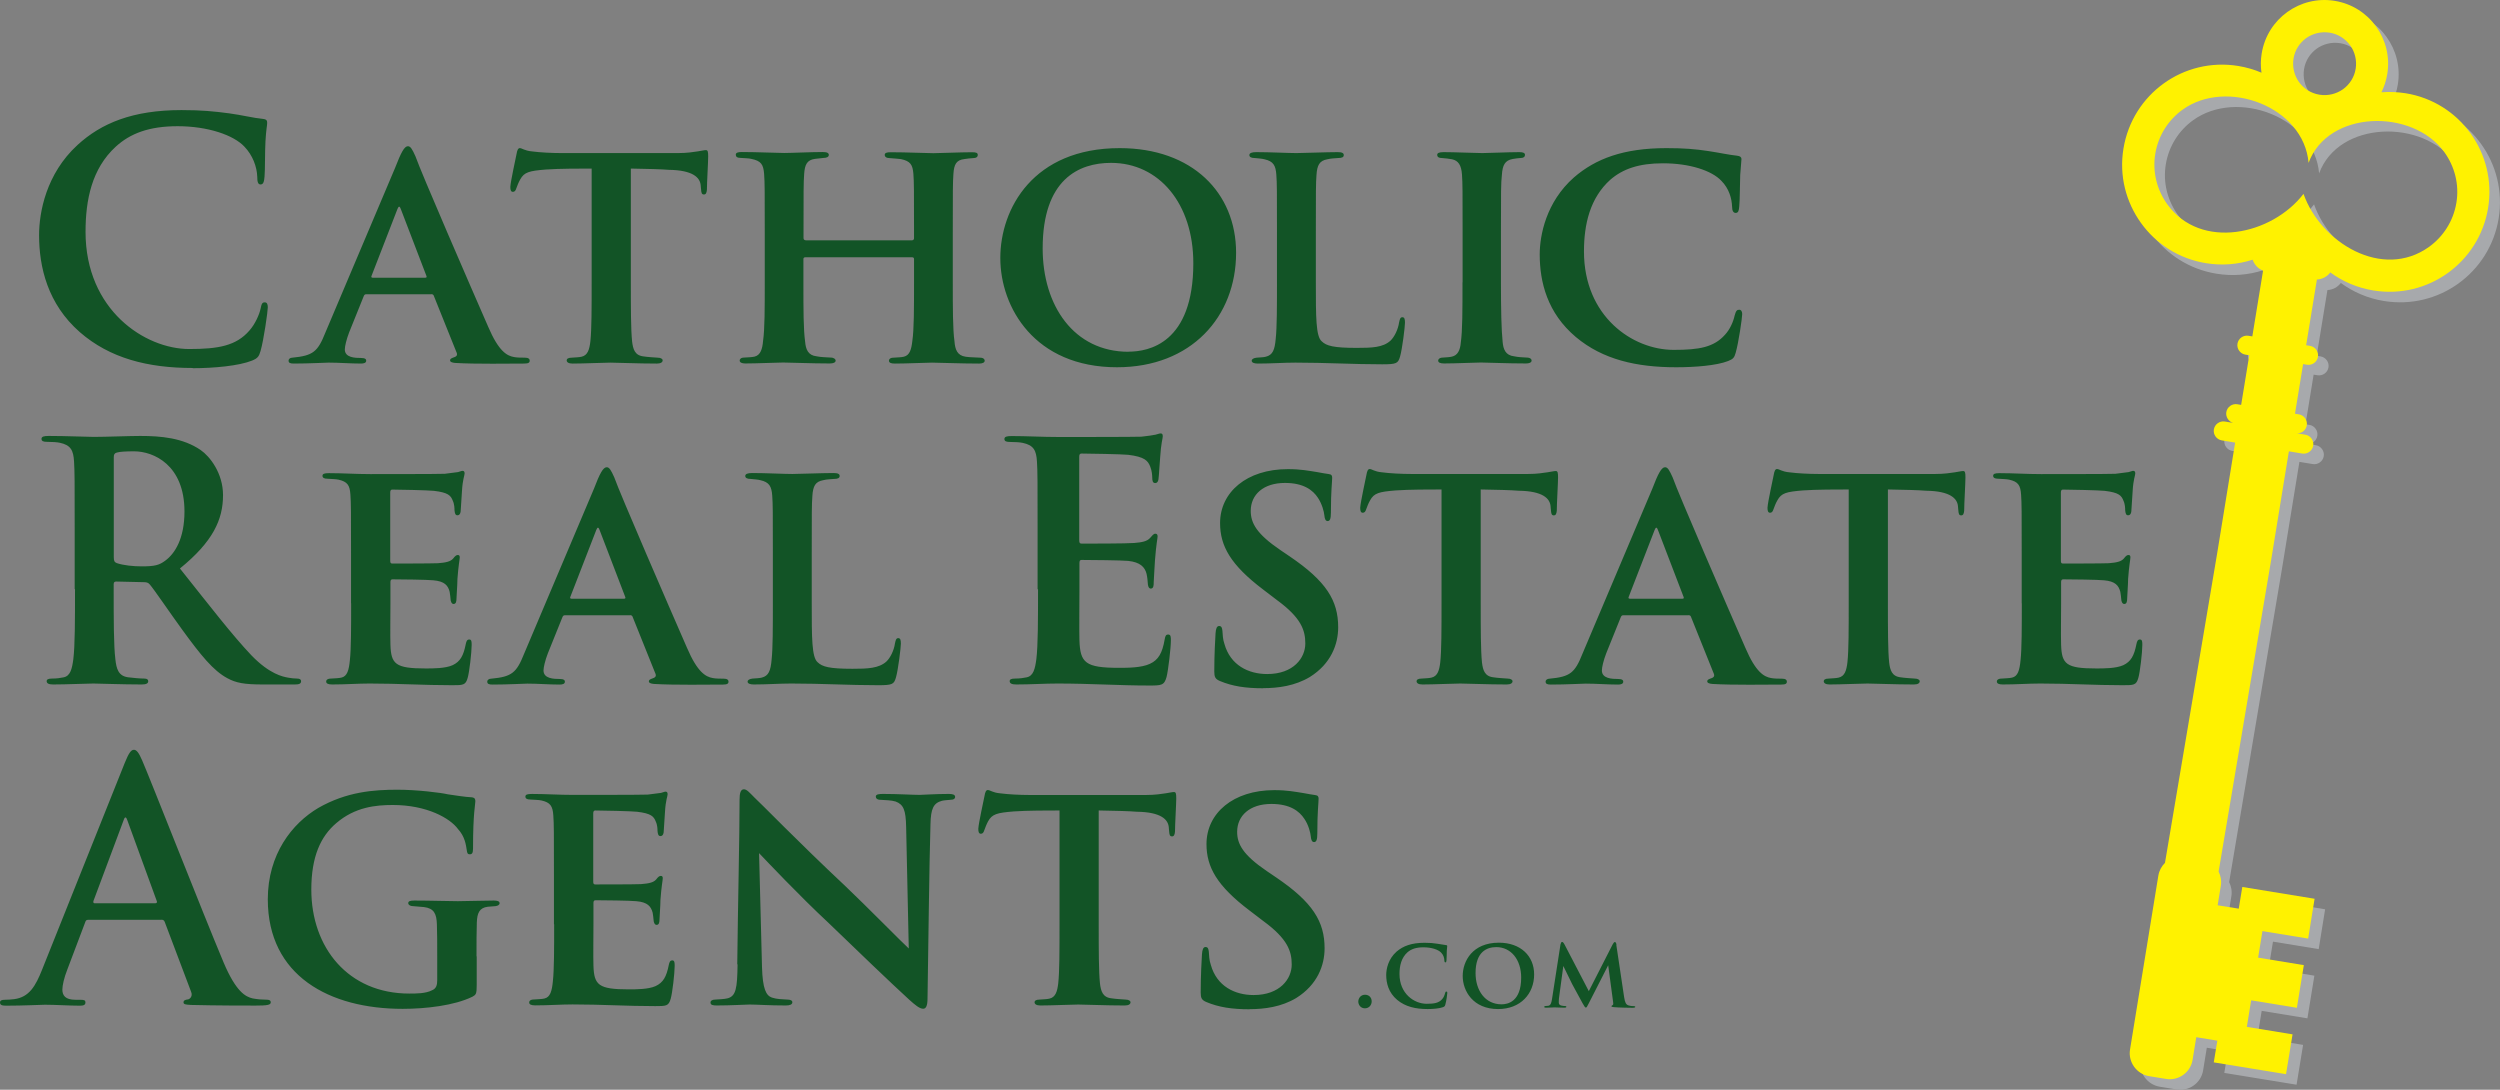 <svg xmlns="http://www.w3.org/2000/svg" xmlns:xlink="http://www.w3.org/1999/xlink" id="Layer_2" viewBox="0 0 237.3 103.44"><rect x="0" y="0" width="237.3" height="103.44" fill="#808080" stroke="none"/><defs><style>      .cls-1 {        fill: #fff200;      }      .cls-2 {        fill: none;      }      .cls-3 {        fill: #125426;      }      .cls-4 {        fill: #a7a9ac;      }      .cls-5 {        clip-path: url(#clippath);      }    </style><clipPath id="clippath"><rect class="cls-2" width="237.3" height="103.44"></rect></clipPath></defs><g id="Layer_1-2" data-name="Layer_1"><g class="cls-5"><path class="cls-4" d="M208.17,11.41c-1.33.96-2.3,2.43-2.59,4.18-.29,1.75.17,3.45,1.13,4.79,3.19,4.43,9.96,2.91,12.94-.98,1.62,4.61,7.48,8.22,11.92,5.03,1.33-.96,2.3-2.43,2.59-4.18.29-1.75-.17-3.45-1.13-4.79-3.04-4.22-11.07-4.01-12.9,1-.45-5.33-7.77-8.07-11.96-5.05M224.07,5.3c-.45-.62-1.13-1.07-1.94-1.2-.81-.13-1.61.08-2.23.52-.62.45-1.07,1.13-1.2,1.94-.13.82.08,1.61.52,2.23.45.62,1.13,1.07,1.95,1.2.81.13,1.6-.08,2.23-.52.62-.45,1.07-1.13,1.2-1.94.13-.81-.08-1.61-.52-2.23M222.19,26.86c-.3.4-.76.65-1.27.67l-1.02,6.24.37.06c.49.08.83.55.75,1.04-.08.49-.55.83-1.04.75l-.37-.06-.77,4.71.37.06c.49.08.83.55.75,1.04-.07.46-.48.78-.93.76l.79.13c.49.08.83.55.75,1.04-.08.49-.55.83-1.04.75l-1.27-.21-1.67,10.24-5,29.65c.2.4.29.87.21,1.35l-.3,1.85,2,.32.34-2.06,6.86,1.12-.61,3.78-4.34-.71-.41,2.52,4.34.71-.66,4.05-4.34-.71-.41,2.52,4.34.71-.62,3.78-6.86-1.12.34-2.06-2-.33-.35,2.15c-.19,1.19-1.33,2.01-2.52,1.81l-1.6-.26c-1.19-.2-2.01-1.33-1.82-2.52l2.69-16.52c.08-.48.31-.89.63-1.21l4.97-29.48,1.69-10.41-1.27-.21c-.49-.08-.83-.55-.75-1.04.08-.49.55-.83,1.04-.75l.79.13c-.43-.12-.72-.56-.65-1.02.08-.49.55-.83,1.04-.75l.37.06.77-4.71-.37-.06c-.49-.08-.83-.55-.75-1.04.08-.49.55-.83,1.04-.75l.37.06,1.02-6.24c-.47-.18-.83-.57-.99-1.04-1.39.45-2.9.58-4.43.33-2.59-.42-4.76-1.85-6.17-3.82-1.42-1.97-2.09-4.48-1.66-7.07s1.85-4.75,3.82-6.17c1.97-1.42,4.48-2.08,7.07-1.66.78.13,1.51.34,2.21.64-.09-.59-.08-1.21.02-1.83.27-1.65,1.18-3.03,2.43-3.93,1.25-.9,2.85-1.33,4.5-1.06,1.65.27,3.03,1.18,3.93,2.44.9,1.25,1.33,2.85,1.06,4.5-.1.62-.29,1.21-.56,1.74.75-.06,1.52-.03,2.3.09,2.59.42,4.76,1.85,6.17,3.82,1.42,1.97,2.08,4.48,1.66,7.07-.42,2.58-1.85,4.75-3.82,6.17-1.97,1.42-4.48,2.08-7.07,1.66-1.54-.25-2.93-.86-4.1-1.72Z"></path><path class="cls-1" d="M207.17,10.41c-1.33.96-2.3,2.43-2.59,4.18-.29,1.75.17,3.45,1.13,4.79,3.19,4.43,9.96,2.91,12.94-.98,1.62,4.61,7.48,8.22,11.92,5.03,1.33-.96,2.3-2.43,2.59-4.18.29-1.75-.17-3.45-1.13-4.79-3.04-4.22-11.07-4.01-12.9,1-.45-5.33-7.77-8.07-11.96-5.05M223.07,4.3c-.45-.62-1.13-1.07-1.94-1.2-.81-.13-1.61.08-2.23.52-.62.45-1.07,1.13-1.2,1.94-.13.82.08,1.61.52,2.23.45.62,1.13,1.07,1.95,1.2.81.13,1.6-.08,2.23-.52.62-.45,1.07-1.13,1.2-1.94.13-.81-.08-1.61-.52-2.23M221.19,25.86c-.3.4-.76.65-1.27.67l-1.02,6.24.37.06c.49.08.83.55.75,1.04-.08.49-.55.83-1.04.75l-.37-.06-.77,4.71.37.06c.49.08.83.55.75,1.04-.07.46-.48.78-.93.76l.79.13c.49.08.83.55.75,1.04-.08.49-.55.83-1.04.75l-1.27-.21-1.67,10.24-5,29.65c.2.4.29.87.21,1.35l-.3,1.85,2,.32.34-2.06,6.86,1.12-.61,3.78-4.34-.71-.41,2.52,4.34.71-.66,4.05-4.34-.71-.41,2.52,4.34.71-.62,3.78-6.86-1.12.34-2.06-2-.33-.35,2.15c-.19,1.19-1.33,2.01-2.52,1.81l-1.6-.26c-1.19-.2-2.01-1.33-1.82-2.52l2.69-16.52c.08-.48.31-.89.63-1.21l4.97-29.48,1.69-10.41-1.27-.21c-.49-.08-.83-.55-.75-1.04.08-.49.55-.83,1.04-.75l.79.13c-.43-.12-.72-.56-.65-1.02.08-.49.55-.83,1.04-.75l.37.06.77-4.71-.37-.06c-.49-.08-.83-.55-.75-1.04.08-.49.55-.83,1.04-.75l.37.06,1.02-6.24c-.47-.18-.83-.57-.99-1.04-1.39.45-2.9.58-4.43.33-2.59-.42-4.76-1.85-6.17-3.82-1.42-1.97-2.09-4.48-1.66-7.07s1.85-4.75,3.82-6.17c1.97-1.42,4.48-2.08,7.07-1.66.78.13,1.51.34,2.21.64-.09-.59-.08-1.21.02-1.83.27-1.65,1.18-3.03,2.43-3.93,1.25-.9,2.85-1.33,4.5-1.06,1.65.27,3.03,1.18,3.93,2.44.9,1.25,1.33,2.85,1.06,4.5-.1.62-.29,1.21-.56,1.74.75-.06,1.52-.03,2.3.09,2.59.42,4.76,1.85,6.17,3.82,1.42,1.97,2.08,4.48,1.66,7.07-.42,2.58-1.85,4.75-3.82,6.17-1.97,1.42-4.48,2.08-7.07,1.66-1.54-.25-2.93-.86-4.1-1.72Z"></path><path class="cls-3" d="M118.61,95.79c1.44,0,3.03-.22,4.43-1.06,2-1.25,2.69-3.09,2.69-4.72,0-2.53-1.12-4.37-4.62-6.74l-.87-.59c-2.25-1.53-2.81-2.56-2.81-3.72,0-1.53,1.19-2.65,3.25-2.65,1.78,0,2.65.69,3.12,1.4.41.59.59,1.34.62,1.69.03.34.12.53.31.53.22,0,.31-.22.31-.81,0-2.12.12-2.87.12-3.31,0-.19-.06-.31-.31-.34-.31-.03-.69-.12-1.12-.19-.78-.12-1.53-.28-2.78-.28-3.9,0-6.43,2.19-6.43,5.12,0,2.19,1,3.97,4.09,6.31l1.31,1c2.31,1.69,2.69,2.87,2.69,4.12,0,1.37-1.12,2.9-3.62,2.9-1.78,0-3.5-.84-4.06-2.87-.16-.44-.16-.91-.19-1.25-.03-.22-.06-.44-.31-.44-.22,0-.31.25-.34.69-.03.47-.12,2.03-.12,3.62,0,.53.09.72.53.91,1.19.5,2.44.69,4.12.69M104.29,76.93c1.72.03,2.87.06,3.62.12,2.31.03,2.97.75,3.03,1.47,0,.12.03.25.03.34.03.38.06.53.28.53.19,0,.25-.16.28-.44,0-.69.12-2.62.12-3.15,0-.47-.03-.62-.22-.62-.16,0-.38.06-.78.12-.41.06-1,.16-1.87.16h-11.05c-.94,0-2.06-.06-2.81-.16-.69-.06-.94-.31-1.16-.31-.16,0-.25.19-.31.56-.06.34-.56,2.56-.59,3.12,0,.31.06.47.25.47.16,0,.25-.12.31-.31.12-.31.19-.53.37-.87.38-.69.84-.81,2.44-.94,1.25-.09,3.31-.09,4.34-.09v10.8c0,2.47,0,4.47-.12,5.59-.09.78-.25,1.34-.84,1.47-.25.06-.56.06-.94.09-.34,0-.47.12-.47.25,0,.19.19.31.56.31,1.06,0,2.97-.09,3.59-.09.69,0,2.59.09,4.4.09.38,0,.56-.12.56-.31,0-.12-.16-.25-.47-.25-.41-.03-.97-.06-1.34-.12-.84-.09-1-.69-1.09-1.4-.12-1.16-.12-3.25-.12-5.62v-10.8ZM70.01,91.54c-.03,2.31-.16,3-.94,3.22-.37.09-.84.09-1.19.12-.28,0-.44.12-.44.28,0,.25.25.28.59.28,1.34,0,2.78-.09,3.12-.09.72,0,1.81.09,3.44.09.38,0,.62-.09.62-.31,0-.16-.19-.25-.47-.25-.47-.03-1-.03-1.47-.19-.56-.19-.88-.84-.94-2.87l-.28-10.84c.75.78,3.81,4.03,6.56,6.59,2.59,2.5,5.93,5.71,7.68,7.31.59.53,1,.87,1.34.87.25,0,.41-.25.41-.97.09-5.56.16-12.52.28-16.52.03-1.5.28-2.03,1.09-2.25.28-.06.5-.06.78-.09.34,0,.47-.12.47-.28,0-.22-.25-.28-.59-.28-1.31,0-2.44.09-2.78.09-.69,0-2.09-.09-3.47-.09-.38,0-.69.03-.69.25,0,.16.12.31.47.31.38.03,1,.03,1.41.16.75.28.97.81,1,2.4l.25,11.55c-.5-.44-4-4-6.03-5.93-4.46-4.18-8.12-7.96-8.62-8.4-.47-.47-.72-.78-1-.78-.31,0-.41.37-.41.97,0,3.5-.16,10.02-.22,15.64M52.6,87.73c0,2.28,0,4.31-.12,5.4-.09.94-.25,1.53-.81,1.65-.25.06-.59.06-.97.09-.38,0-.47.16-.47.28,0,.19.19.28.56.28,1.31,0,2.44-.09,3.56-.09,2.78,0,5.12.16,7.84.16,1.03,0,1.28,0,1.47-.69.16-.53.38-2.44.38-3.12,0-.28,0-.53-.22-.53s-.28.16-.34.44c-.22,1.12-.53,1.66-1.25,2-.69.31-1.84.31-2.56.31-2.87,0-3.28-.41-3.34-2.25-.03-.81,0-3,0-3.9v-2.03c0-.16.03-.28.19-.28.69,0,3.31.03,3.87.09,1.09.09,1.4.5,1.56,1.09.06.31.06.47.09.72,0,.16.09.44.28.44.25,0,.28-.28.28-.5s.09-1.34.09-1.87c.09-1.28.22-1.87.22-2.06,0-.16-.06-.22-.19-.22s-.25.09-.44.34c-.25.28-.65.38-1.44.44-.69.03-3.68.03-4.34.03-.16,0-.19-.09-.19-.28v-6.46c0-.19.06-.28.19-.28.62,0,3.43.06,3.97.12,1.34.16,1.59.44,1.78.94.16.34.16.75.16.87.03.34.09.5.28.5.25,0,.31-.28.31-.44.06-.81.09-1.34.12-1.84.06-1.12.25-1.5.25-1.69,0-.12-.03-.25-.19-.25-.12,0-.28.09-.44.12-.25.03-.72.09-1.25.16-.5.03-6.21.03-7.06.03-1.37,0-2.62-.09-3.94-.09-.44,0-.62.06-.62.25s.16.28.47.28c.38.03.81.03,1.06.09.84.19,1.06.53,1.12,1.41.06.87.06,1.59.06,5.65v4.68ZM45.23,90.79c0-1.34,0-2.37.03-3.22.03-.91.25-1.4,1.03-1.5.34-.03.41-.03.75-.06.22-.03.38-.12.38-.28,0-.19-.22-.25-.56-.25-1.03,0-2.53.06-3.4.06s-2.62-.06-4.12-.06c-.41,0-.59.06-.59.25,0,.16.19.28.44.28.41.03.81.06,1.06.09.94.12,1.19.62,1.22,1.65.03.84.03,1.78.03,3.06v2.25c0,.44-.09.78-.5.94-.59.31-1.5.31-2.15.31-5.81,0-9.3-4.37-9.3-9.87,0-3.15.9-5.06,2.37-6.31,1.78-1.53,3.75-1.72,5.37-1.72,3.22,0,5.43,1.25,6.18,2.28.66.72.75,1.47.84,2.03.03.22.06.37.28.37s.31-.12.31-.56c0-3.37.22-4.15.22-4.47,0-.19-.03-.34-.34-.38-.66-.03-1.62-.19-2.25-.28-.69-.16-2.94-.44-4.81-.44-2.25,0-4.81.19-7.49,1.72-2.5,1.47-4.81,4.4-4.81,8.68,0,7.28,5.87,10.4,12.8,10.4,2.19,0,4.9-.31,6.62-1.15.34-.19.41-.25.41-1.12v-2.72ZM8.99,85.74c-.12,0-.16-.09-.12-.22l2.87-7.68c.12-.38.25-.28.34,0l2.81,7.71c.03.09,0,.19-.16.19h-5.75ZM15.33,87.3c.16,0,.25.06.31.22l2.5,6.62c.16.38-.06.66-.28.72-.31.03-.44.12-.44.28,0,.19.16.22.72.25,2.5.06,5,.06,6.12.06s1.44-.06,1.44-.31c0-.19-.16-.25-.41-.25-.38,0-.84-.03-1.31-.12-.66-.16-1.56-.59-2.75-3.4-2-4.75-6.99-17.49-7.74-19.2-.31-.72-.53-1-.78-1-.28,0-.5.34-.87,1.25l-7.84,19.61c-.62,1.56-1.22,2.62-2.65,2.81-.25.03-.62.06-.91.06-.25,0-.44.06-.44.25,0,.25.19.31.59.31,1.62,0,3.34-.09,3.68-.09.97,0,2.31.09,3.31.09.34,0,.53-.06.53-.31,0-.19-.09-.25-.47-.25h-.47c-.97,0-1.25-.41-1.25-.97,0-.38.16-1.12.47-1.9l1.69-4.47c.06-.19.12-.25.28-.25h6.96Z"></path><path class="cls-3" d="M191.91,57.27c0,2.28,0,4.31-.12,5.4-.09.94-.25,1.53-.81,1.65-.25.06-.59.06-.97.09-.37,0-.47.16-.47.28,0,.19.19.28.56.28,1.31,0,2.44-.09,3.56-.09,2.78,0,5.12.16,7.84.16,1.03,0,1.28,0,1.47-.69.16-.53.38-2.44.38-3.12,0-.28,0-.53-.22-.53s-.28.16-.34.44c-.22,1.12-.53,1.66-1.25,2-.69.31-1.84.31-2.56.31-2.87,0-3.28-.41-3.34-2.25-.03-.81,0-3,0-3.9v-2.03c0-.16.03-.28.19-.28.69,0,3.31.03,3.87.09,1.09.09,1.4.5,1.56,1.09.06.31.06.47.09.72,0,.16.09.44.28.44.25,0,.28-.28.28-.5s.09-1.34.09-1.87c.09-1.28.22-1.87.22-2.06,0-.16-.06-.22-.19-.22s-.25.09-.44.34c-.25.28-.66.38-1.44.44-.69.03-3.68.03-4.34.03-.16,0-.19-.09-.19-.28v-6.46c0-.19.06-.28.19-.28.62,0,3.43.06,3.97.12,1.34.16,1.59.44,1.78.94.16.34.16.75.16.88.03.34.09.5.28.5.25,0,.31-.28.31-.44.06-.81.09-1.34.12-1.84.06-1.12.25-1.5.25-1.69,0-.12-.03-.25-.19-.25-.12,0-.28.09-.44.12-.25.03-.72.09-1.25.16-.5.03-6.21.03-7.06.03-1.37,0-2.62-.09-3.93-.09-.44,0-.62.06-.62.25s.16.28.47.28c.38.03.81.03,1.06.09.84.19,1.06.53,1.12,1.4.06.87.06,1.59.06,5.65v4.68ZM179.2,46.46c1.72.03,2.87.06,3.62.12,2.31.03,2.97.75,3.03,1.47,0,.12.03.25.03.34.03.37.06.53.28.53.19,0,.25-.16.28-.44,0-.69.12-2.62.12-3.15,0-.47-.03-.62-.22-.62-.16,0-.37.06-.78.12-.41.06-1,.16-1.87.16h-11.05c-.94,0-2.06-.06-2.81-.16-.69-.06-.94-.31-1.16-.31-.16,0-.25.19-.31.56-.06.34-.56,2.56-.59,3.12,0,.31.06.47.25.47.16,0,.25-.12.31-.31.12-.31.19-.53.38-.87.38-.69.84-.81,2.43-.94,1.25-.09,3.31-.09,4.34-.09v10.8c0,2.47,0,4.47-.12,5.59-.09.78-.25,1.34-.84,1.47-.25.06-.56.06-.94.09-.34,0-.47.12-.47.25,0,.19.19.31.56.31,1.06,0,2.97-.09,3.59-.09.69,0,2.59.09,4.4.09.38,0,.56-.12.56-.31,0-.12-.16-.25-.47-.25-.41-.03-.97-.06-1.34-.12-.84-.09-1-.69-1.09-1.4-.12-1.15-.12-3.25-.12-5.62v-10.8ZM154.71,56.83c-.12,0-.16-.06-.12-.16l2.47-6.37c.12-.31.22-.25.31,0l2.44,6.37c.03.09.03.16-.12.16h-4.97ZM160.27,58.39c.12,0,.22.06.25.19l2.12,5.28c.19.37-.03.47-.31.56-.16.06-.28.12-.28.25,0,.16.19.22.47.25,1.97.12,5.25.06,6.56.06.41,0,.53-.09.53-.28,0-.16-.12-.28-.47-.28-.28,0-.75,0-1.03-.06-.66-.12-1.44-.53-2.44-2.87-1.75-4-6.37-14.65-6.9-16.17-.31-.69-.47-.97-.72-.97-.34,0-.66.59-1.22,2.06l-6.62,15.64c-.72,1.81-1.16,2.19-3.12,2.37-.22,0-.38.12-.38.28,0,.22.16.28.5.28,1.44,0,3-.09,3.31-.09.97,0,2.09.09,3.06.09.28,0,.5-.06.5-.28,0-.12-.09-.25-.47-.25-.59,0-1.56-.03-1.56-.81,0-.31.16-.97.41-1.62l1.37-3.4c.06-.16.12-.22.25-.22h6.18ZM140.53,46.46c1.72.03,2.87.06,3.62.12,2.31.03,2.97.75,3.03,1.47,0,.12.03.25.03.34.03.37.06.53.28.53.19,0,.25-.16.28-.44,0-.69.12-2.62.12-3.15,0-.47-.03-.62-.22-.62-.16,0-.37.06-.78.12-.41.06-1,.16-1.87.16h-11.05c-.94,0-2.06-.06-2.81-.16-.69-.06-.94-.31-1.15-.31-.16,0-.25.19-.31.56-.06.34-.56,2.56-.59,3.12,0,.31.06.47.25.47.16,0,.25-.12.31-.31.12-.31.19-.53.38-.87.38-.69.84-.81,2.44-.94,1.25-.09,3.31-.09,4.34-.09v10.8c0,2.47,0,4.47-.12,5.59-.09.78-.25,1.34-.84,1.47-.25.06-.56.06-.94.09-.34,0-.47.12-.47.25,0,.19.19.31.56.31,1.06,0,2.97-.09,3.59-.09.69,0,2.59.09,4.4.09.37,0,.56-.12.56-.31,0-.12-.16-.25-.47-.25-.41-.03-.97-.06-1.34-.12-.84-.09-1-.69-1.09-1.4-.12-1.15-.12-3.25-.12-5.62v-10.8ZM119.9,65.32c1.44,0,3.03-.22,4.43-1.06,2-1.25,2.69-3.09,2.69-4.72,0-2.53-1.12-4.37-4.62-6.74l-.87-.59c-2.25-1.53-2.81-2.56-2.81-3.72,0-1.53,1.19-2.65,3.25-2.65,1.78,0,2.65.69,3.12,1.4.4.59.59,1.34.62,1.69.03.34.12.53.31.53.22,0,.31-.22.31-.81,0-2.12.12-2.87.12-3.31,0-.19-.06-.31-.31-.34-.31-.03-.69-.12-1.12-.19-.78-.12-1.53-.28-2.78-.28-3.9,0-6.43,2.19-6.43,5.12,0,2.18,1,3.97,4.09,6.31l1.31,1c2.31,1.69,2.69,2.87,2.69,4.12,0,1.37-1.12,2.9-3.62,2.9-1.78,0-3.5-.84-4.06-2.87-.16-.44-.16-.91-.19-1.25-.03-.22-.06-.44-.31-.44-.22,0-.31.25-.34.69-.03.47-.12,2.03-.12,3.62,0,.53.09.72.53.91,1.19.5,2.44.69,4.12.69M98.53,55.92c0,2.87,0,5.34-.16,6.65-.12.91-.28,1.59-.91,1.72-.28.06-.65.12-1.12.12-.38,0-.5.09-.5.25,0,.22.22.31.62.31,1.4,0,2.69-.09,3.93-.09,3.12,0,5.87.19,8.65.19,1.19,0,1.47,0,1.69-.81.16-.62.41-2.75.41-3.47,0-.31,0-.56-.25-.56-.22,0-.28.12-.34.47-.22,1.28-.59,1.94-1.4,2.31-.81.38-2.12.38-2.94.38-3.19,0-3.68-.47-3.75-2.62-.03-.91,0-3.78,0-4.84v-2.47c0-.19.03-.31.19-.31.75,0,3.84.03,4.43.09,1.15.12,1.59.59,1.75,1.22.09.41.09.59.12.91,0,.16.06.5.28.5.28,0,.28-.34.28-.59,0-.22.09-1.47.12-2.09.12-1.59.25-2.09.25-2.28s-.09-.25-.22-.25c-.16,0-.28.16-.5.41-.28.31-.75.41-1.5.47-.72.06-4.31.06-5,.06-.19,0-.22-.12-.22-.34v-7.9c0-.22.06-.31.22-.31.62,0,3.9.06,4.43.12,1.56.19,1.87.56,2.09,1.12.16.38.19.87.19,1,0,.38.06.56.28.56s.28-.19.31-.34c.06-.38.12-1.75.16-2.06.09-1.44.25-1.81.25-2.03,0-.16-.03-.28-.19-.28s-.34.09-.5.12c-.25.06-.75.12-1.34.19-.59.03-6.81.03-7.81.03-1.62,0-3.06-.09-4.5-.09-.47,0-.69.06-.69.28s.19.28.53.28c.44,0,.97.03,1.22.09,1.03.22,1.28.72,1.34,1.78.06,1,.06,1.87.06,6.62v5.5ZM77.05,52.64c0-4.12,0-4.72.06-5.56.06-.94.28-1.37,1.03-1.5.34-.09.72-.09,1.03-.12.37,0,.53-.09.53-.28s-.16-.28-.59-.28c-1.06,0-3.31.09-3.9.09-.81,0-2.5-.09-3.81-.09-.44,0-.66.09-.66.28s.19.28.5.28c.34.03.72.06.94.12.84.19,1.06.59,1.12,1.47.06.84.06,1.47.06,5.53v4.68c0,2.28,0,4.28-.12,5.37-.09,1.03-.28,1.53-.94,1.69-.22.06-.53.06-.87.09-.31.03-.47.16-.47.28,0,.19.22.28.59.28,1.28,0,2.43-.09,3.56-.09,2.94,0,5.47.16,8.24.16,1.37,0,1.5-.09,1.69-.72.22-.75.47-2.87.47-3.22,0-.31-.03-.53-.25-.53s-.25.25-.31.5c-.09.66-.44,1.37-.81,1.72-.72.65-1.78.69-3.22.69-2.19,0-2.87-.19-3.31-.62-.56-.47-.56-2.31-.56-5.59v-4.62ZM54.25,56.83c-.12,0-.16-.06-.12-.16l2.47-6.37c.12-.31.22-.25.31,0l2.44,6.37c.03.09.03.16-.12.16h-4.97ZM59.81,58.39c.12,0,.22.06.25.19l2.12,5.28c.19.37-.03.47-.31.56-.16.06-.28.12-.28.25,0,.16.19.22.47.25,1.97.12,5.25.06,6.56.06.41,0,.53-.09.53-.28,0-.16-.12-.28-.47-.28-.28,0-.75,0-1.03-.06-.66-.12-1.44-.53-2.44-2.87-1.75-4-6.37-14.65-6.9-16.17-.31-.69-.47-.97-.72-.97-.34,0-.66.59-1.22,2.06l-6.62,15.64c-.72,1.81-1.16,2.19-3.12,2.37-.22,0-.38.12-.38.28,0,.22.16.28.5.28,1.44,0,3-.09,3.31-.09.97,0,2.09.09,3.06.09.28,0,.5-.06.5-.28,0-.12-.09-.25-.47-.25-.59,0-1.56-.03-1.56-.81,0-.31.16-.97.41-1.62l1.37-3.4c.06-.16.12-.22.25-.22h6.18ZM33.33,57.27c0,2.28,0,4.31-.12,5.4-.09.94-.25,1.53-.81,1.65-.25.06-.59.06-.97.09-.38,0-.47.16-.47.28,0,.19.19.28.56.28,1.31,0,2.44-.09,3.56-.09,2.78,0,5.12.16,7.84.16,1.03,0,1.28,0,1.47-.69.16-.53.38-2.44.38-3.12,0-.28,0-.53-.22-.53s-.28.16-.34.44c-.22,1.12-.53,1.66-1.25,2-.69.31-1.84.31-2.56.31-2.87,0-3.28-.41-3.34-2.25-.03-.81,0-3,0-3.9v-2.03c0-.16.03-.28.19-.28.69,0,3.31.03,3.87.09,1.09.09,1.41.5,1.56,1.09.06.31.06.47.09.72,0,.16.09.44.28.44.25,0,.28-.28.28-.5s.09-1.34.09-1.87c.09-1.28.22-1.87.22-2.06,0-.16-.06-.22-.19-.22s-.25.09-.44.34c-.25.28-.66.38-1.44.44-.69.03-3.69.03-4.34.03-.16,0-.19-.09-.19-.28v-6.46c0-.19.06-.28.19-.28.62,0,3.43.06,3.97.12,1.34.16,1.59.44,1.78.94.16.34.16.75.16.88.03.34.09.5.28.5.25,0,.31-.28.31-.44.06-.81.09-1.34.12-1.84.06-1.12.25-1.5.25-1.69,0-.12-.03-.25-.19-.25-.12,0-.28.09-.44.12-.25.03-.72.09-1.25.16-.5.03-6.21.03-7.06.03-1.37,0-2.62-.09-3.93-.09-.44,0-.62.06-.62.25s.16.28.47.28c.38.03.81.03,1.06.09.84.19,1.06.53,1.12,1.4.06.87.06,1.59.06,5.65v4.68ZM10.8,43.4c0-.25.06-.38.28-.44.31-.09.87-.12,1.65-.12,1.84,0,4.78,1.28,4.78,5.71,0,2.56-.9,4-1.84,4.68-.56.41-.97.53-2.22.53-.78,0-1.72-.09-2.37-.31-.22-.09-.28-.22-.28-.56v-9.49ZM7.12,55.92c0,2.87,0,5.34-.16,6.65-.12.91-.28,1.59-.91,1.72-.28.06-.65.12-1.12.12-.37,0-.5.09-.5.25,0,.22.22.31.62.31,1.25,0,3.22-.09,3.81-.09.47,0,2.78.09,4.59.09.41,0,.62-.09.62-.31,0-.16-.12-.25-.37-.25-.38,0-1.06-.06-1.53-.12-.94-.12-1.12-.81-1.22-1.72-.16-1.31-.16-3.78-.16-6.68v-.44c0-.19.09-.25.25-.25l2.62.06c.22,0,.41.03.56.22.41.47,1.84,2.59,3.09,4.31,1.75,2.4,2.93,3.87,4.28,4.59.81.44,1.59.59,3.34.59h3.06c.38,0,.59-.06.59-.31,0-.16-.12-.25-.38-.25s-.53-.03-.87-.09c-.47-.09-1.72-.31-3.47-2.12-1.84-1.94-4-4.75-6.78-8.24,3.15-2.56,4.09-4.65,4.09-6.96,0-2.09-1.25-3.68-2.12-4.28-1.69-1.16-3.78-1.34-5.74-1.34-.97,0-3.34.09-4.4.09-.66,0-2.62-.09-4.28-.09-.47,0-.69.06-.69.28s.19.28.53.28c.44,0,.97.03,1.22.09,1.03.22,1.28.72,1.34,1.78.06,1,.06,1.87.06,6.62v5.5Z"></path><path class="cls-3" d="M159.13,34.86c1.75,0,3.81-.16,4.9-.59.47-.19.59-.31.72-.78.28-.97.62-3.34.62-3.68,0-.22-.09-.41-.28-.41-.22,0-.31.09-.44.56-.12.56-.44,1.31-.91,1.81-1.06,1.19-2.44,1.44-4.87,1.44-3.93,0-8.52-3.19-8.52-9.34,0-2.62.59-5.09,2.5-6.81,1.19-1.03,2.72-1.56,5-1.56,2.53,0,4.62.69,5.53,1.65.75.75,1,1.69,1.03,2.47,0,.38.12.59.34.59.25,0,.31-.22.34-.62.06-.56.06-2.09.09-2.97.06-.94.12-1.31.12-1.53,0-.16-.12-.28-.41-.31-.84-.09-1.65-.28-2.72-.44-1.25-.19-2.31-.28-4-.28-4.06,0-6.71,1-8.77,2.78-2.65,2.34-3.25,5.5-3.25,7.31,0,2.62.72,5.56,3.43,7.84,2.56,2.15,5.78,2.87,9.52,2.87M138.82,26.8c0,2.59,0,4.59-.16,5.71-.06.75-.31,1.22-.84,1.34-.25.06-.47.06-.84.09-.34,0-.47.16-.47.28,0,.19.19.28.56.28,1.09,0,2.97-.09,3.5-.09.66,0,2.44.09,4.28.09.31,0,.53-.09.53-.28,0-.12-.12-.28-.47-.28-.4-.03-.78-.03-1.19-.12-.81-.09-1.03-.66-1.09-1.37-.12-1.12-.16-3.15-.16-5.65v-4.68c0-4.06,0-4.68.09-5.53.06-.9.28-1.37,1.03-1.5.31-.06.44-.06.72-.09.28,0,.44-.09.44-.31,0-.16-.16-.25-.53-.25-1.06,0-2.9.09-3.53.09-.69,0-2.56-.09-3.65-.09-.44,0-.62.09-.62.25,0,.22.16.31.44.31.34.03.69.06.97.12.59.12.88.56.94,1.44.06.88.06,1.5.06,5.56v4.68ZM124.9,22.18c0-4.12,0-4.72.06-5.56.06-.94.28-1.37,1.03-1.5.34-.09.72-.09,1.03-.12.38,0,.53-.09.53-.28s-.16-.28-.59-.28c-1.06,0-3.31.09-3.9.09-.81,0-2.5-.09-3.81-.09-.44,0-.66.09-.66.28s.19.28.5.28c.34.03.72.06.94.12.84.19,1.06.59,1.12,1.47.06.84.06,1.47.06,5.53v4.68c0,2.28,0,4.28-.12,5.37-.09,1.03-.28,1.53-.94,1.69-.22.06-.53.06-.87.09-.31.03-.47.16-.47.28,0,.19.22.28.59.28,1.28,0,2.44-.09,3.56-.09,2.94,0,5.46.16,8.24.16,1.37,0,1.5-.09,1.69-.72.22-.75.47-2.87.47-3.22,0-.31-.03-.53-.25-.53s-.25.25-.31.5c-.09.65-.44,1.37-.81,1.72-.72.66-1.78.69-3.22.69-2.18,0-2.87-.19-3.31-.62-.56-.47-.56-2.31-.56-5.59v-4.62ZM107.12,33.39c-5.18,0-8.15-4.37-8.15-9.81,0-6.56,3.43-8.12,6.49-8.12,4.56,0,7.81,3.87,7.81,9.52,0,7.62-4.25,8.4-6.15,8.4M106.03,34.86c7.03,0,11.3-4.78,11.3-10.87,0-5.71-4.18-9.93-11.05-9.93-8.21,0-11.33,5.75-11.33,10.43s3.25,10.37,11.08,10.37M76.46,22.8c-.09,0-.19-.06-.19-.19v-.56c0-3.9,0-4.68.06-5.53.06-.91.28-1.34,1.03-1.44.22-.03.56-.06.81-.09.28,0,.5-.09.5-.28s-.16-.28-.59-.28c-1.09,0-2.94.09-3.65.09s-2.53-.09-4.03-.09c-.34,0-.56.06-.56.25s.12.31.47.31c.37.03.78.03,1,.09.94.19,1.15.53,1.22,1.44.06.84.06,1.56.06,5.59v4.68c0,2.47,0,4.46-.16,5.56-.06.78-.25,1.37-.81,1.5-.25.06-.56.06-.97.09-.34,0-.44.16-.44.28,0,.19.22.28.53.28,1.09,0,3.03-.09,3.59-.09.69,0,2.68.09,4.43.09.34,0,.56-.09.56-.28,0-.12-.16-.28-.47-.28-.37-.03-.94-.03-1.34-.12-.81-.09-1.03-.66-1.09-1.41-.16-1.16-.16-3-.16-5.46v-2.37c0-.12.09-.16.19-.16h10.12c.09,0,.19.03.19.16v2.28c0,2.44,0,4.4-.16,5.5-.09.81-.25,1.37-.81,1.5-.25.06-.59.06-.97.09-.34,0-.44.16-.44.28,0,.19.16.28.56.28,1.16,0,2.94-.09,3.53-.09.72,0,2.65.09,4.47.09.31,0,.53-.09.53-.28,0-.12-.12-.28-.44-.28-.38-.03-1-.03-1.37-.09-.81-.12-1-.69-1.06-1.47-.16-1.12-.16-3.12-.16-5.59v-4.68c0-4.06,0-4.78.06-5.62.06-.91.28-1.31,1.03-1.4.31-.06.53-.06.81-.09.34,0,.47-.12.47-.31s-.16-.25-.53-.25c-1.12,0-3.12.09-3.68.09-.69,0-2.53-.09-4.06-.09-.37,0-.56.06-.56.25s.16.31.5.31c.34.03.81.06,1.03.09.91.19,1.12.53,1.19,1.4.06.84.06,1.53.06,5.56v.56c0,.12-.09.19-.19.19h-10.12ZM59.86,16c1.72.03,2.87.06,3.62.12,2.31.03,2.97.75,3.03,1.47,0,.12.03.25.03.34.03.38.06.53.28.53.19,0,.25-.16.28-.44,0-.69.12-2.62.12-3.15,0-.47-.03-.62-.22-.62-.16,0-.37.06-.78.12-.41.06-1,.16-1.87.16h-11.05c-.94,0-2.06-.06-2.81-.16-.69-.06-.94-.31-1.15-.31-.16,0-.25.19-.31.56-.06.34-.56,2.56-.59,3.12,0,.31.06.47.25.47.16,0,.25-.12.31-.31.12-.31.19-.53.38-.87.38-.69.84-.81,2.44-.94,1.25-.09,3.31-.09,4.34-.09v10.8c0,2.47,0,4.46-.12,5.59-.09.78-.25,1.34-.84,1.47-.25.06-.56.06-.94.09-.34,0-.47.12-.47.25,0,.19.19.31.56.31,1.06,0,2.97-.09,3.59-.09.69,0,2.59.09,4.4.09.37,0,.56-.12.56-.31,0-.12-.16-.25-.47-.25-.41-.03-.97-.06-1.34-.12-.84-.09-1-.69-1.09-1.41-.12-1.16-.12-3.25-.12-5.62v-10.8ZM35.38,26.36c-.12,0-.16-.06-.12-.16l2.47-6.37c.12-.31.22-.25.31,0l2.44,6.37c.03.09.03.16-.12.16h-4.97ZM40.94,27.92c.12,0,.22.06.25.19l2.12,5.28c.19.37-.03.47-.31.56-.16.06-.28.12-.28.25,0,.16.19.22.47.25,1.97.12,5.25.06,6.56.06.41,0,.53-.09.53-.28,0-.16-.12-.28-.47-.28-.28,0-.75,0-1.03-.06-.66-.12-1.44-.53-2.44-2.87-1.75-4-6.37-14.64-6.9-16.17-.31-.69-.47-.97-.72-.97-.34,0-.65.59-1.22,2.06l-6.62,15.64c-.72,1.81-1.16,2.18-3.12,2.37-.22,0-.37.12-.37.28,0,.22.16.28.5.28,1.44,0,3-.09,3.31-.09.97,0,2.09.09,3.06.09.28,0,.5-.06.5-.28,0-.12-.09-.25-.47-.25-.59,0-1.56-.03-1.56-.81,0-.31.16-.97.41-1.62l1.37-3.4c.06-.16.12-.22.25-.22h6.18ZM18.3,34.95c2,0,4.37-.22,5.62-.72.53-.22.66-.38.81-.91.31-1.06.69-3.78.69-4.15,0-.25-.06-.47-.28-.47-.25,0-.31.12-.41.62-.12.56-.53,1.47-1.06,2.06-1.25,1.44-2.93,1.75-5.71,1.75-4.18,0-9.84-3.68-9.84-11.12,0-3.03.59-6,2.87-8.09,1.37-1.25,3.15-1.94,5.87-1.94,2.87,0,5.31.84,6.34,1.94.78.81,1.19,1.9,1.22,2.87,0,.44.06.72.31.72.28,0,.34-.28.38-.75.06-.62.03-2.34.09-3.37.06-1.09.16-1.47.16-1.72,0-.19-.03-.34-.38-.38-.94-.09-2.03-.37-3.22-.53-1.44-.19-2.59-.31-4.53-.31-4.65,0-7.62,1.25-9.87,3.31-3,2.75-3.65,6.43-3.65,8.56,0,3.03.81,6.53,3.87,9.21,2.84,2.47,6.43,3.4,10.71,3.4"></path><path class="cls-3" d="M153.44,89.69c-.03-.18-.07-.27-.16-.27-.08,0-.11.08-.2.21l-2.27,4.45-2.29-4.4c-.12-.22-.17-.27-.25-.27-.07,0-.11.08-.15.24l-.8,5.16c-.05.32-.11.62-.36.66-.11.01-.18.01-.25.02-.08,0-.13.04-.13.07,0,.08.07.09.14.09.27,0,.68-.03.85-.03.18,0,.56.03.92.03.12,0,.19-.02.19-.09,0-.04-.05-.07-.12-.07-.09,0-.2,0-.35-.04-.15-.04-.25-.11-.25-.28,0-.12,0-.24.02-.43l.41-3.05c.26.55.76,1.54.84,1.72.14.27.78,1.44.99,1.82.15.26.23.41.31.41.07,0,.11-.07.3-.45l1.82-3.57.46,3.44c.04.26.02.32-.05.35-.06.02-.1.07-.1.1,0,.05.06.08.24.09.44.04,1.5.06,1.8.06.12,0,.22-.03.22-.09,0-.05-.06-.07-.14-.07-.11,0-.27,0-.51-.07-.24-.08-.33-.29-.41-.8l-.74-4.95ZM142.53,95.33c-1.57,0-2.47-1.32-2.47-2.97,0-1.99,1.04-2.46,1.97-2.46,1.38,0,2.36,1.17,2.36,2.89,0,2.31-1.29,2.54-1.86,2.54M142.2,95.78c2.13,0,3.42-1.45,3.42-3.29,0-1.73-1.26-3.01-3.35-3.01-2.49,0-3.43,1.74-3.43,3.16s.98,3.14,3.36,3.14M135.48,95.78c.53,0,1.15-.05,1.49-.18.14-.06.18-.09.22-.24.09-.29.19-1.01.19-1.12,0-.07-.03-.12-.09-.12-.07,0-.09.03-.13.17-.04.17-.13.4-.27.55-.32.36-.74.44-1.47.44-1.19,0-2.58-.96-2.58-2.83,0-.79.18-1.54.76-2.06.36-.31.82-.47,1.51-.47.77,0,1.4.21,1.68.5.23.23.3.51.31.75,0,.11.04.18.1.18.07,0,.09-.07.1-.19.02-.17.02-.63.03-.9.02-.28.04-.4.04-.46,0-.05-.04-.09-.12-.09-.25-.03-.5-.09-.82-.13-.38-.06-.7-.09-1.21-.09-1.23,0-2.03.3-2.66.84-.8.71-.98,1.66-.98,2.21,0,.79.22,1.68,1.04,2.37.78.65,1.75.87,2.88.87M129.56,95.71c.36,0,.64-.28.64-.66s-.27-.63-.63-.63c-.43,0-.64.36-.64.65s.21.64.63.64"></path></g></g></svg>